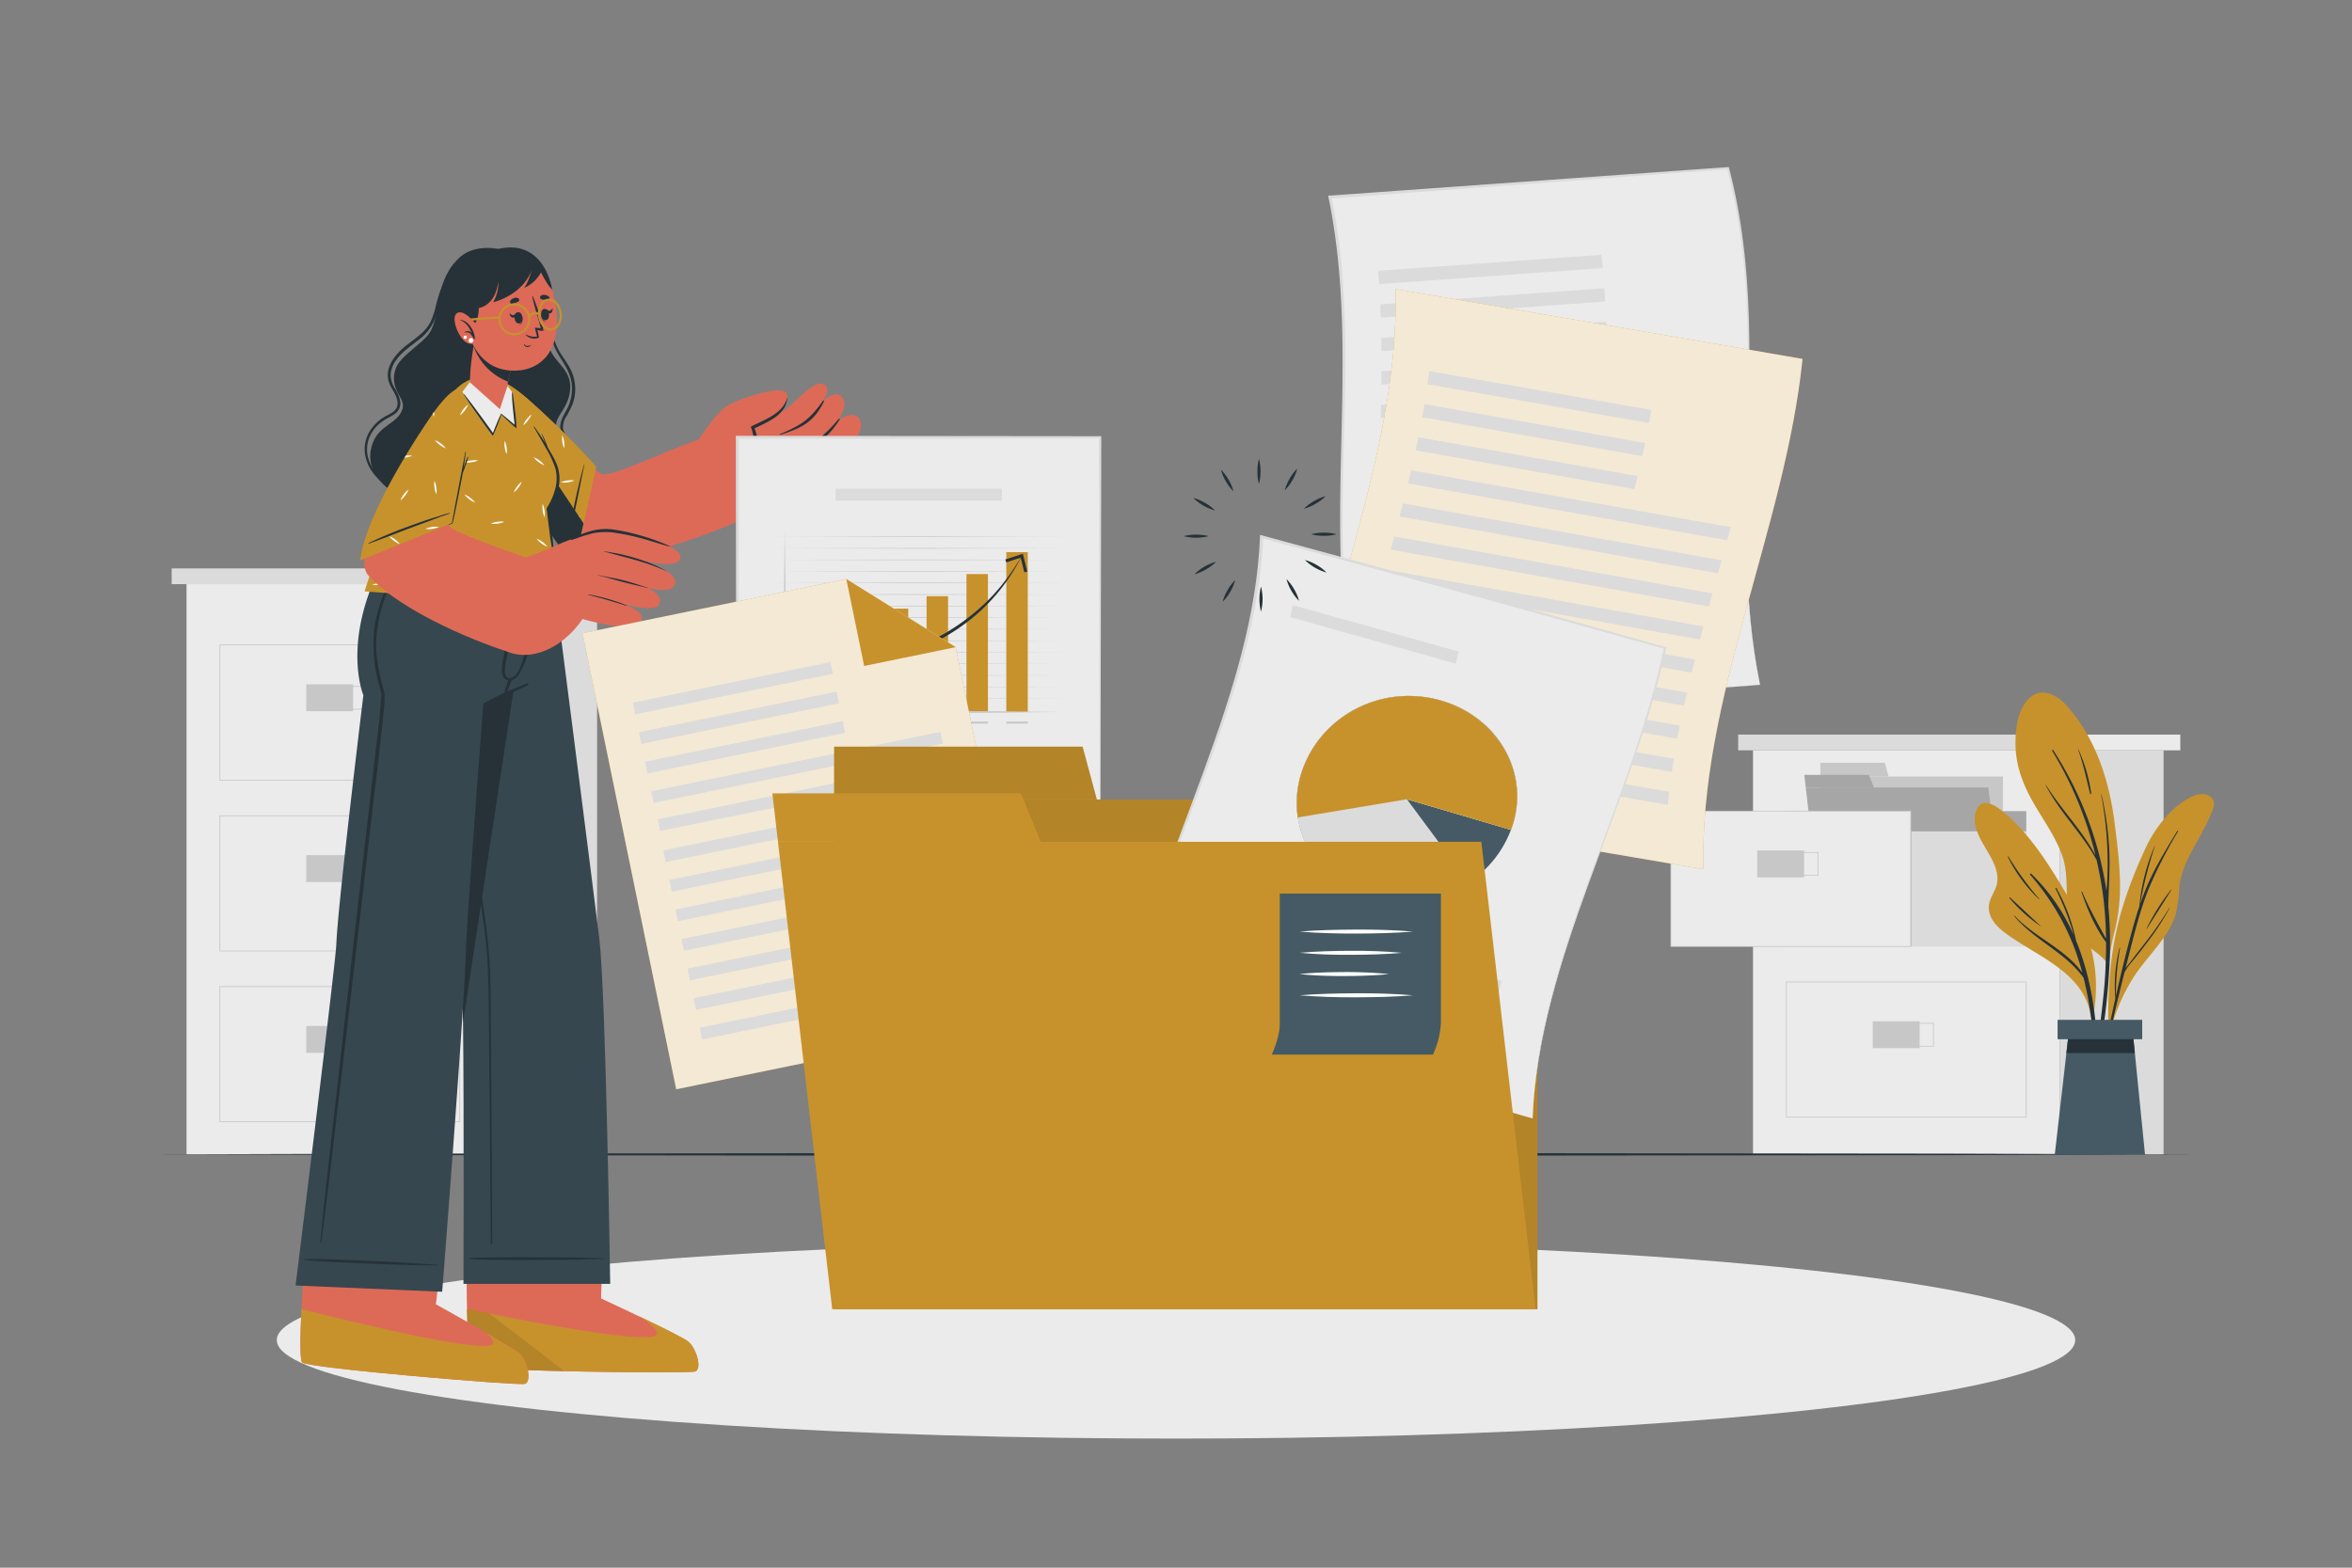 <?xml version="1.0" encoding="UTF-8"?>
<svg xmlns="http://www.w3.org/2000/svg" viewBox="0 0 750 500">
  <rect x="0" y="0" width="750" height="500" fill="#808080" stroke="none"/>
  <g id="freepik--background-complete--inject-602">
    <rect x="59.48" y="186.31" width="97.79" height="181.87" style="fill:#ebebeb"></rect>
    <rect x="54.74" y="181.29" width="107.26" height="5.02" style="fill:#dbdbdb"></rect>
    <rect x="162" y="181.29" width="33.73" height="5.02" style="fill:#ebebeb"></rect>
    <rect x="157.27" y="186.31" width="33.13" height="181.87" style="fill:#dbdbdb"></rect>
    <path d="M146.74,249H70V205.57h76.74Zm-76.49-.25h76.24V205.82H70.25Z" style="fill:#c7c7c7"></path>
    <rect x="97.66" y="218.25" width="14.94" height="8.59" style="fill:#c7c7c7"></rect>
    <path d="M117.14,226.31H102v-7.54h15.18Zm-14.93-.25h14.68v-7H102.21Z" style="fill:#c7c7c7"></path>
    <path d="M146.74,303.43H70V260.05h76.74Zm-76.49-.25h76.24V260.3H70.25Z" style="fill:#c7c7c7"></path>
    <rect x="97.66" y="272.73" width="14.94" height="8.59" style="fill:#c7c7c7"></rect>
    <path d="M117.14,280.8H102v-7.55h15.18Zm-14.93-.25h14.68V273.5H102.21Z" style="fill:#c7c7c7"></path>
    <path d="M146.74,357.91H70V314.53h76.74Zm-76.49-.25h76.24V314.78H70.25Z" style="fill:#c7c7c7"></path>
    <rect x="97.66" y="327.21" width="14.94" height="8.59" style="fill:#c7c7c7"></rect>
    <path d="M117.14,335.28H102v-7.54h15.18ZM102.21,335h14.68v-7H102.21Z" style="fill:#c7c7c7"></path>
    <rect x="559" y="239.31" width="97.79" height="128.87" style="fill:#ebebeb"></rect>
    <rect x="554.26" y="234.29" width="107.26" height="5.02" style="fill:#dbdbdb"></rect>
    <rect x="661.52" y="234.29" width="33.73" height="5.02" style="fill:#ebebeb"></rect>
    <rect x="656.79" y="239.31" width="33.13" height="128.87" style="fill:#dbdbdb"></rect>
    <rect x="569.65" y="258.7" width="76.49" height="43.12" style="fill:#a6a6a6"></rect>
    <rect x="580.46" y="247.66" width="58.23" height="42.21" style="fill:#c7c7c7"></rect>
    <polygon points="601.03 243.28 580.46 243.28 580.46 247.66 602.22 247.66 601.03 243.28" style="fill:#c7c7c7"></polygon>
    <polygon points="638.53 289.86 580.31 289.86 575.82 251.16 634.04 251.16 638.53 289.86" style="fill:#a6a6a6"></polygon>
    <polygon points="595.92 247.15 575.35 247.15 575.82 251.16 597.57 251.16 595.92 247.15" style="fill:#a6a6a6"></polygon>
    <rect x="532.8" y="258.7" width="76.49" height="43.12" style="fill:#ebebeb"></rect>
    <path d="M609.41,302H532.68V258.57h76.73Zm-76.48-.25h76.23V258.82H532.93Z" style="fill:#c7c7c7"></path>
    <rect x="560.34" y="271.25" width="14.94" height="8.59" style="fill:#c7c7c7"></rect>
    <path d="M579.81,279.32H564.63v-7.55h15.18Zm-14.93-.25h14.68V272H564.88Z" style="fill:#c7c7c7"></path>
    <rect x="609.48" y="265.16" width="36.66" height="36.66" style="fill:#dbdbdb"></rect>
    <path d="M646.26,356.43H569.52V313.05h76.74Zm-76.49-.25H646V313.3H569.77Z" style="fill:#c7c7c7"></path>
    <rect x="597.18" y="325.73" width="14.94" height="8.59" style="fill:#c7c7c7"></rect>
    <path d="M616.66,333.8H601.48v-7.55h15.18Zm-14.93-.25h14.68V326.5H601.73Z" style="fill:#c7c7c7"></path>
  </g>
  <g id="freepik--Floor--inject-602">
    <polygon points="49.03 368.18 130.53 367.94 212.02 367.85 375 367.68 537.98 367.85 619.47 367.94 700.97 368.18 619.47 368.43 537.98 368.51 375 368.68 212.02 368.51 130.53 368.42 49.03 368.18" style="fill:#263238"></polygon>
  </g>
  <g id="freepik--Shadow--inject-602">
    <ellipse cx="375" cy="427.41" rx="286.74" ry="31.42" style="fill:#ebebeb"></ellipse>
  </g>
  <g id="freepik--Plant--inject-602">
    <path d="M674.35,296.87a57.33,57.33,0,0,0-1.85,10.46c.1.17.08.82,0,.64,0,.58-.89.47-.89-.09l0-1.1c-2-2.54-5-4.15-7.41-6.35a13.93,13.93,0,0,1-4.06-6.46c-2-6.86-.12-14.13-2.52-21-2.06-5.89-5.76-11-8.89-16.36-3.3-5.65-5.74-11.59-6-18.21-.19-5.06.41-11.82,4.27-15.61,4.09-4,9.16-1,12.3,2.58,9.08,10.42,13.28,23.59,15,37.06.94,7.46,1.91,15,1.69,22.48A60.64,60.64,0,0,1,674.35,296.87Z" style="fill:#C7922C"></path>
    <path d="M672.54,310.06a128.26,128.26,0,0,0-.25-21.11s0-.05,0-.08c.11-5.71.56-11.39.34-17.11a101.4,101.4,0,0,0-2.51-18.35c0-.07-.13,0-.11,0a118.64,118.64,0,0,1,2,17.94q.18,4.85-.07,9.68c-.06,1.05-.16,2.1-.23,3.16h0a113,113,0,0,0-17-44.94c-.12-.19-.45,0-.33.2a117.41,117.41,0,0,1,13.82,33.32c-4.37-8.09-11-14.74-15.86-22.52,0,0-.09,0-.07.05,4.39,8.66,11.66,15.48,16.29,24,.8,3.48,1.46,7,1.95,10.51a117.25,117.25,0,0,1,1.05,14.61c-2.66-5-5.42-9.73-7.6-15,0-.14-.26,0-.21.1,1.85,5.46,4.34,11.35,7.83,16q0,5.19-.29,10.37c-.54,9.22-2.12,18.32-2.85,27.51a.21.21,0,0,0,.42.05A210.56,210.56,0,0,0,672.54,310.06Z" style="fill:#263238"></path>
    <path d="M662.75,239a.06.06,0,0,0-.1,0c1.68,4.65,2.63,9.37,3.85,14.15a.18.18,0,0,0,.35-.06A51.19,51.19,0,0,0,662.75,239Z" style="fill:#263238"></path>
    <path d="M705.51,258.48a70.39,70.39,0,0,1-3.87,8c-3,5.5-6.2,10.55-6.77,17a38.66,38.66,0,0,1-1.22,8.5,25.28,25.28,0,0,1-3.38,6.65c-3.29,4.79-7.4,8.91-10.44,13.88a58.31,58.31,0,0,0-6.94,16.73c-.08.32-.58.23-.51-.09a.14.14,0,0,0,0-.07s0,0,0-.07c-.48-13.75.62-27.6,4.81-40.78a140.68,140.68,0,0,1,6.66-17,40.27,40.27,0,0,1,9-12.93c2.56-2.31,8.11-6.68,11.75-4.36C706.33,255,706.2,256.76,705.51,258.48Z" style="fill:#C7922C"></path>
    <path d="M691.7,289.65a113.66,113.66,0,0,1-8,11.48c-1.34,1.74-2.69,3.46-4,5.2-.63.83-1.34,1.65-1.91,2.53.36-1.45.71-2.9,1.08-4.34,1.78-6.95,3.48-13.95,6.13-20.63a139,139,0,0,1,9.54-18.72c.09-.16-.16-.27-.26-.12-2.9,4.78-5.85,9.55-8.29,14.59a74.29,74.29,0,0,0-3.52,8.65,133.15,133.15,0,0,1,4.68-18.49c0-.05-.06-.09-.08,0A63.18,63.18,0,0,0,682.21,289s0,0,0,0c-.6,1.78-1.15,3.59-1.66,5.4-2.17,7.69-4.07,15.47-5.83,23.27a82.61,82.61,0,0,1,1.33-15.29.09.09,0,0,0-.18,0,48.32,48.32,0,0,0-1.33,16.11q-1,4.45-1.95,8.91c-1.35,6.34-3,12.79-3.8,19.22a.13.13,0,0,0,.25.05c1-3.47,1.51-7.07,2.29-10.58s1.57-7,2.39-10.55q1.78-7.68,3.72-15.32c.85-1.86,2.49-3.52,3.73-5.09s2.7-3.44,4-5.19a77.49,77.49,0,0,0,6.62-10.24C691.86,289.63,691.74,289.57,691.7,289.65Z" style="fill:#263238"></path>
    <path d="M692.28,283.77a71.49,71.49,0,0,0-7.82,12.42c0,.06.06.12.1.06,2.63-4.12,5.22-8.28,7.84-12.41C692.45,283.78,692.33,283.7,692.28,283.77Z" style="fill:#263238"></path>
    <path d="M633.75,271.51c1.79,3.07,3.82,6.76,3,10.44-.48,2.33-2.19,4.23-2.5,6.61-.69,5.25,4.55,8.72,8.34,11.2,9.44,6.2,22.38,11.72,24.1,24.37.07.44.84.33.78-.11a.31.31,0,0,0,0-.08s0,0,0-.07a48.34,48.34,0,0,0-.18-19.32c-1.4-6.52-4.25-12.38-7.61-18.11-5.68-9.69-11.7-19.62-20.29-27-2.38-2.06-7.25-5.75-9.14-1.11S631.57,267.77,633.75,271.51Z" style="fill:#C7922C"></path>
    <path d="M642.4,292.06c6.25,6.78,16.21,10.58,21.59,18.17a75.92,75.92,0,0,0-16.6-31.18c-.2-.23.12-.57.35-.35a61.4,61.4,0,0,1,13.56,19.65,87,87,0,0,0-5.84-14.94.16.16,0,0,1,.28-.16A56.89,56.89,0,0,1,662,300c7.09,17.19,7.75,37.34,6.26,55.46,0,.26-.41.27-.4,0,.4-14.28.17-28.8-3.25-42.74-.07-.29-.15-.58-.22-.87-5.86-8.17-15.77-12-22.14-19.72C642.23,292.1,642.33,292,642.4,292.06Z" style="fill:#263238"></path>
    <path d="M640.94,286.24c3.29,3,6.52,6.1,9.82,9.11a0,0,0,0,1,0,.07,48.1,48.1,0,0,1-10-9C640.64,286.3,640.81,286.12,640.94,286.24Z" style="fill:#263238"></path>
    <path d="M640.42,273.18a103.59,103.59,0,0,0,9.84,13.53.06.06,0,0,1-.09.08,47.57,47.57,0,0,1-9.92-13.5A.1.1,0,0,1,640.42,273.18Z" style="fill:#263238"></path>
    <polygon points="655.22 368.27 684 368.27 680.12 329.55 659.65 329.55 655.22 368.27" style="fill:#455a64"></polygon>
    <polygon points="658.93 335.85 680.75 335.85 680.12 329.55 659.65 329.55 658.93 335.85" style="fill:#263238"></polygon>
    <rect x="656.12" y="325.26" width="26.98" height="6.18" transform="translate(1339.22 656.71) rotate(180)" style="fill:#455a64"></rect>
  </g>
  <g id="freepik--Character--inject-602">
    <path d="M221.65,437.42c-2.33.76-68.71-.1-71.21-1.74-1-.61-1.41-10.29-1.6-22v-.37c-.05-2.41-.08-4.9-.08-7.41,0-.35,0-.7,0-1-.1-16.9.17-34.44.17-34.44l44.4.44L192,405l-.05,1.35-.27,7.06,0,.73s25.26,11.69,27.83,13.78S224,436.68,221.65,437.42Z" style="fill:#dd6a57"></path>
    <path d="M201.7,418.66c-.17-.05-.26-.11-.27-.16Z" style="fill:#C7922C"></path>
    <path d="M221.64,437.42c-2.32.75-68.7-.1-71.21-1.75-.85-.53-1.3-8.24-1.52-18.17,12.16,2.54,59.3,12.07,60.59,8,.51-1.58-3.52-4.32-6.07-5.87,7,3.32,14.68,7.12,16,8.24C222,430,224,436.68,221.64,437.42Z" style="fill:#C7922C"></path>
    <path d="M180,437.32c-14.94-.36-28.41-.92-29.52-1.65-.85-.53-1.3-8.24-1.52-18.17,1.73.35,4.16.86,7.07,1.44Z" style="opacity:0.1"></path>
    <path d="M135.3,179.21s10,112.17,11.59,120.73c.37,1.95.61,12.55.76,26.17.34,29.74.14,83.36.14,83.36h46.79s-1.39-92.91-3.46-110-15.31-120.25-15.31-120.25Z" style="fill:#37474f"></path>
    <path d="M192.46,401.32c-7.3-.15-5.2-.21-12.5-.28-3.57,0-27.06-.24-30.4.31-.07,0-.07.14,0,.15,3.34.55,26.83.35,30.4.31,7.3-.07,5.2-.13,12.5-.28A.11.11,0,0,0,192.46,401.32Z" style="fill:#263238"></path>
    <path d="M156.68,348.2l-.15-20.36c-.05-6.57,0-13.15-.35-19.72-.64-13.29-3.34-26.37-5.25-39.51s-3.52-26.36-5-39.57c-1.63-14.82-3.07-29.67-4.59-44.5,0-.1-.17-.1-.16,0,2.21,26.49,4.67,53,8.33,79.3q1.38,9.82,3,19.61c1.1,6.6,2.18,13.21,2.7,19.89s.6,13.09.66,19.65l.21,20.34c.14,15.07.29,38.26.43,53.32a.23.23,0,0,0,.46,0C156.88,383.2,156.78,361.64,156.68,348.2Z" style="fill:#263238"></path>
    <path d="M125.43,179.21s19.83,112.17,21.46,120.73c.37,1.95.61,12.55.76,26.17v0L170,179.21Z" style="fill:#263238"></path>
    <path d="M167.31,441.38c-2.37.59-68.53-5-70.91-6.79-.91-.67-.67-10.36,0-22,0-.12,0-.25,0-.37.13-2.41.27-4.89.45-7.4,0-.35,0-.69.06-1,1.1-16.86,2.61-34.34,2.61-34.34L143.77,373,140,406.91l-.14,1.35-.77,7L139,416s24.37,13.45,26.78,15.72S169.69,440.81,167.31,441.38Z" style="fill:#dd6a57"></path>
    <path d="M167.31,441.38c-2.38.59-68.52-5-70.91-6.79-.78-.57-.72-7.73-.28-17.08,10.24,2.62,59.62,15,61.14,11,.31-.87-.74-2.15-2.16-3.4,5.12,3,9.73,5.73,10.72,6.65C168.2,434,169.68,440.8,167.31,441.38Z" style="fill:#C7922C"></path>
    <path d="M141,412l-46.75-2s12.76-102.58,13-108.89c.35-9.37,4.84-48.06,8.62-79.38,0,0-7.16-17,6.24-42.58h53.72s-3.6,24.38-9.77,39.84a71.23,71.23,0,0,0-11.94,5.45s-5.35,69.84-5.55,78.55C148.2,320.23,141,412,141,412Z" style="fill:#37474f"></path>
    <path d="M139.77,403.43c-7.28-.46-5.19-.43-12.48-.81-3.57-.19-27-1.38-30.38-1-.07,0-.08.13,0,.14,3.31.7,26.78,1.49,30.35,1.61,7.3.24,5.2.09,12.51.24C139.9,403.65,139.91,403.44,139.77,403.43Z" style="fill:#263238"></path>
    <path d="M125.67,181.46c-2.77,6-5.35,12.31-6.32,18.89a50.7,50.7,0,0,0,2.31,20.92s-.39,5.53-.81,9.06-.83,7.1-1.24,10.65q-1.23,10.76-2.48,21.52-2.46,21.4-4.91,42.83t-4.85,42.84c-1.59,14.24-3.29,28.47-4.7,42.73-.18,1.78-.35,3.55-.52,5.33,0,.17.29.21.31,0,1.9-14.23,3.52-28.49,5.22-42.75s3.33-28.39,5-42.59,3.31-28.54,4.95-42.82c1.62-14.07,3.44-28.14,4.83-42.23a32.34,32.34,0,0,0,.12-4.91s-3-10-2.63-16.48c.37-6.77,2-11.91,4.41-18.14.6-1.56,1.23-3.12,1.83-4.67C126.31,181.37,125.81,181.17,125.67,181.46Z" style="fill:#263238"></path>
    <path d="M168.12,218a88.29,88.29,0,0,0-14,6.51.16.16,0,0,0,.13.29c4.71-2,9.51-4,14.11-6.24A.31.31,0,0,0,168.12,218Z" style="fill:#263238"></path>
    <path d="M161.54,210.17c.46-2.81.84-5.63,1.08-8.46a77.13,77.13,0,0,0-.17-15.86.14.14,0,0,0-.27,0,147.08,147.08,0,0,1-1.28,21.9c-.53,3.49-2.29,8.74,1.36,9.27s6.12-8.24,6.57-10.65a80.11,80.11,0,0,0,.79-20.75c0-.17-.3-.2-.3,0a157,157,0,0,1-.79,15.74c-.22,2.43-2.17,15.84-6.38,14.86-.7-.17-1.06-.86-1.17-1.92a17,17,0,0,1,.56-4.11" style="fill:#263238"></path>
    <path d="M162.27,216.56a22.77,22.77,0,0,0-1,2.78,6.19,6.19,0,0,0-.39,2.28c0,.15.21.17.29.07a8.07,8.07,0,0,0,1-2.23c.32-.86.66-1.71,1-2.58A.47.47,0,0,0,162.27,216.56Z" style="fill:#263238"></path>
    <path d="M147,81.74c-8.7,7.46-6.28,18.34-9.91,24.25-2.23,3.61-9.47,7.42-10.91,11.58-2.36,6.83,3.43,9.29,2.13,13-1.83,5.27-8.88,4.86-10.15,13.47s8.21,17.77,30.69,20.25,34.84-5.75,35.64-13.06-6.67-9.74-7.18-15.19c-.32-3.49,4.29-5.91,4.53-12.33s-6-8.5-6.92-13.95,2-18.69-6-25.45S151.33,78.05,147,81.74Z" style="fill:#263238"></path>
    <path d="M148,81.93a18.58,18.58,0,0,0-5.78,6.67,40.64,40.64,0,0,0-3.21,8.84,24.68,24.68,0,0,1-1.75,5.29,13.21,13.21,0,0,1-3,3.72c-2.43,2.2-5.33,3.87-7.52,6.35s-3.67,5.47-2.85,8.66c.45,1.74,1.6,3.15,2.31,4.77s.94,3.44-.38,4.72c-1.12,1.09-2.75,1.59-4,2.48a14.14,14.14,0,0,0-3.28,3.18,11,11,0,0,0-2.07,8.65c1.33,7,7.89,11,14,13.47l2.54,1c.13.05.24-.14.11-.2-6.08-2.72-13.14-5.91-15.47-12.71a10.24,10.24,0,0,1,1-9,12.94,12.94,0,0,1,3.22-3.38c1.22-.91,2.63-1.46,3.88-2.32a4.13,4.13,0,0,0,1.91-3.69A10.12,10.12,0,0,0,126,124a8.31,8.31,0,0,1-1.43-4.71,9.06,9.06,0,0,1,1.8-4.5c1.89-2.68,4.69-4.43,7.2-6.46a15.27,15.27,0,0,0,5.48-7.57c.46-1.61.75-3.26,1.15-4.88a42.86,42.86,0,0,1,1.35-4.44,21.19,21.19,0,0,1,4.75-7.84,12.45,12.45,0,0,1,1.86-1.52C148.19,82,148.12,81.88,148,81.93Z" style="fill:#263238"></path>
    <path d="M185.52,145.87A8.51,8.51,0,0,0,184,142.6c-.78-1-1.73-1.83-2.6-2.74a6.43,6.43,0,0,1-1.84-3,6.12,6.12,0,0,1,1-4,32.18,32.18,0,0,0,2-3.92,14,14,0,0,0,.85-4.19,14.37,14.37,0,0,0-2.26-8.36c-.77-1.26-1.63-2.45-2.4-3.7a17.83,17.83,0,0,1-2-4.37c-1-3.38-1.23-7-2.06-10.38A52.77,52.77,0,0,0,171,87.65c0-.08-.16,0-.12.07a47,47,0,0,1,3.2,9.21c.71,3,1,6.08,1.52,9.12a22.76,22.76,0,0,0,1.14,4.38,23.52,23.52,0,0,0,2,3.76c1.52,2.48,3.09,4.92,3.51,7.86a13.82,13.82,0,0,1-1.45,8.42c-1.18,2.23-2.84,4.69-1.81,7.31.88,2.22,3,3.55,4.39,5.38a8.91,8.91,0,0,1,1.53,7.11c-1.22,6.29-7.52,9.42-13.43,9.73a.15.15,0,0,0,0,.29c5.13-.06,10.72-2.32,13.13-7.13A10.89,10.89,0,0,0,185.52,145.87Z" style="fill:#263238"></path>
    <path d="M160,135.62c3.2,8.44,18.2,39.22,29.46,41.63,12.59,2.69,37-7,52.7-13.76,5.64-2.44-8.12-21.9-14.32-24.17-3.72-1.37-29.61,12-35.34,12-3.23,0-10.51-11.89-24.91-23.11C159.71,122,155.7,124.27,160,135.62Z" style="fill:#dd6a57"></path>
    <path d="M238.19,164.66c3.37-1,22.39-6.49,26.22-9s14.3-10.75,12.63-13.88-4.92-1-4.92-1S276,136.6,274,133.6s-6.93.52-6.93.52,3.67-4.56,1.5-7.41-6.57,1.52-6.57,1.52,3.55-4,.77-5.61c-3.34-1.91-9.05,6.22-13.49,8.73-1,.57-21.24,10.13-21.24,10.13Z" style="fill:#dd6a57"></path>
    <path d="M262.41,127.86c-4.21,6-7.08,7.85-13.73,10.61-.13.05-.07.26.07.21,6.75-2.1,10.69-3.94,14-10.63C262.87,127.72,262.62,127.58,262.41,127.86Z" style="fill:#263238"></path>
    <path d="M267.43,133.64c-4.92,5.82-8,7.89-14.76,11.28-.1.05,0,.22.07.18,6.9-2.78,10.8-4.71,14.94-11.17C267.87,133.64,267.65,133.37,267.43,133.64Z" style="fill:#263238"></path>
    <path d="M271.77,140.92c-5.17,5.29-8.47,7.7-15.44,10.16a.13.13,0,0,0,.07.26c7.36-1.81,11.5-4.8,15.51-10.25C272.19,140.72,272.09,140.58,271.77,140.92Z" style="fill:#263238"></path>
    <path d="M222.18,141s5.52-8.31,8.73-10.9,18.7-7.82,20-4.54c1.7,4.24-6.64,9-11,10.83,0,0,4,9.8-1.29,14.53S222.18,141,222.18,141Z" style="fill:#dd6a57"></path>
    <path d="M251,126.85c-1.23,5-7.15,7-11.28,9.06a.42.42,0,0,0-.13.68c1.38,4.22,2.11,10.57-.71,14.32a.11.11,0,0,0,.16.14c3.57-3.6,3.36-9.9,1.55-14.43,4.27-2.06,10.12-4.33,10.46-9.76A0,0,0,1,0,251,126.85Z" style="fill:#263238"></path>
    <path d="M183.28,179.56l6.8-30.72a274.39,274.39,0,0,0-21.78-21.57c-11.05-9.55-16.31-8.53-9.69,8.48S175,172.46,183.28,179.56Z" style="fill:#C7922C"></path>
    <path d="M183.28,179.56l6.8-30.72a274.39,274.39,0,0,0-21.78-21.57c-11.05-9.55-16.31-8.53-9.69,8.48S175,172.46,183.28,179.56Z" style="fill:#C7922C"></path>
    <path d="M186.23,148.18c-1.17,4.2-2.18,8.41-3.06,12.68q-.66,3.21-1.23,6.45c-.39,2.19-.63,4.41-1,6.62,0,.1.14.12.16,0,.8-4.3,1.75-8.59,2.63-12.89l2.61-12.84C186.4,148.13,186.26,148.09,186.23,148.18Z" style="fill:#263238"></path>
    <path d="M161,140.58a8.19,8.19,0,0,1,.59,2.12c0,.12,0,.24,0,.37-.22-.56-.45-1.1-.68-1.65A4.89,4.89,0,0,1,161,140.58Zm18.28-1.88a8.61,8.61,0,0,0,.61,4.29,7.64,7.64,0,0,0,0-2.19A7.94,7.94,0,0,0,179.23,138.7Zm-6.18,22a7.57,7.57,0,0,0,0,2.18,7.91,7.91,0,0,0,.59,2.11,7.3,7.3,0,0,0,0-2.19A7.56,7.56,0,0,0,173.05,160.7Zm5.78-6.84a8.32,8.32,0,0,0,4.29-.61,7.64,7.64,0,0,0-2.19,0A7.56,7.56,0,0,0,178.83,153.86Zm-22.47-28.75a8,8,0,0,0,2.19,0,7.72,7.72,0,0,0,2.11-.58,7.64,7.64,0,0,0-2.19,0A8.12,8.12,0,0,0,156.36,125.11Zm10,28.52a.09.09,0,0,0,0,.06.84.84,0,0,0,.06-.14A.36.36,0,0,0,166.37,153.63ZM185,164.53a7.83,7.83,0,0,0-1.53,1.57,7.52,7.52,0,0,0-1.07,1.9,7.48,7.48,0,0,0,1.52-1.56A7.79,7.79,0,0,0,185,164.53Zm-11.36-16.15a8.06,8.06,0,0,0-1.56-1.53,7.76,7.76,0,0,0-1.91-1.07,8.68,8.68,0,0,0,3.47,2.6Zm-4.15-16.22a7.84,7.84,0,0,0-1.54,1.56,7.73,7.73,0,0,0-1.08,1.9,8.61,8.61,0,0,0,2.62-3.46Z" style="fill:#fff"></path>
    <path d="M158.61,135.75c6.62,17,16.35,36.71,24.67,43.81l2.8-12.65-29.85-44.73C155.1,124,155.72,128.34,158.61,135.75Z" style="fill:#263238"></path>
    <path d="M177.72,187.05s-21.24,5-61.47,1.55c0,0,15.73-50.21,28.4-63.75,5.77-6.16,11.4-5.22,16.18-1.25,1.19,1,16,19.73,17.21,26.27,1.11,5.77-3.58,12.18-3.58,12.18Z" style="fill:#C7922C"></path>
    <path d="M161.54,142.7a7.57,7.57,0,0,1,0,2.18,7.56,7.56,0,0,1-.58-2.1,7.3,7.3,0,0,1,0-2.19A7.91,7.91,0,0,1,161.54,142.7Zm.37,33.91a8,8,0,0,0,0,2.19,7.32,7.32,0,0,0,.59,2.11,8,8,0,0,0,0-2.19A7.74,7.74,0,0,0,161.91,176.61Zm10.43,6.51a8.32,8.32,0,0,0,.61,4.29,8,8,0,0,0,0-2.19A7.56,7.56,0,0,0,172.34,183.12Zm-33.78-29.75a7.3,7.3,0,0,0,0,2.19,7.56,7.56,0,0,0,.58,2.1,7.57,7.57,0,0,0,0-2.18A8,8,0,0,0,138.56,153.37Zm34.49,7.33a7.57,7.57,0,0,0,0,2.18,7.91,7.91,0,0,0,.59,2.11,7.3,7.3,0,0,0,0-2.19A7.56,7.56,0,0,0,173.05,160.7Zm-24.88-13.26a7.64,7.64,0,0,0,2.19,0,7.72,7.72,0,0,0,2.11-.58,7.64,7.64,0,0,0-2.19,0A8,8,0,0,0,148.17,147.44Zm-12.52,21.25a8.34,8.34,0,0,0,4.3-.61,7.64,7.64,0,0,0-2.19,0A7.72,7.72,0,0,0,135.65,168.69ZM156.5,167a8,8,0,0,0,2.19,0,7.72,7.72,0,0,0,2.11-.58,7.64,7.64,0,0,0-2.19,0A7.74,7.74,0,0,0,156.5,167Zm-37.82,19.53a7.94,7.94,0,0,0,2.18,0,7.53,7.53,0,0,0,2.11-.58,8.32,8.32,0,0,0-4.29.61Zm37.68-61.37a8,8,0,0,0,2.19,0,7.72,7.72,0,0,0,2.11-.58,7.64,7.64,0,0,0-2.19,0A8.12,8.12,0,0,0,156.36,125.11ZM149.28,129a7.79,7.79,0,0,0-1.53,1.56,7.58,7.58,0,0,0-1.07,1.91,7.78,7.78,0,0,0,1.52-1.57A7.55,7.55,0,0,0,149.28,129Zm-19,27.13a7.53,7.53,0,0,0-1.53,1.56,7.61,7.61,0,0,0-1.08,1.91,8.59,8.59,0,0,0,2.61-3.47Zm36.14-2.53a7.53,7.53,0,0,0-1.53,1.56,7.61,7.61,0,0,0-1.08,1.91,8.59,8.59,0,0,0,2.61-3.47Zm-18.07,20.22a8.06,8.06,0,0,0-1.53,1.56,7.76,7.76,0,0,0-1.07,1.91,7.84,7.84,0,0,0,1.53-1.57A7.52,7.52,0,0,0,148.39,173.78Zm20-40.6-.44.54a7.55,7.55,0,0,0-1.08,1.9,7.34,7.34,0,0,0,1.53-1.57c.1-.14.19-.28.3-.42Zm5.25,15.2a8.06,8.06,0,0,0-1.56-1.53,7.76,7.76,0,0,0-1.91-1.07,8.68,8.68,0,0,0,3.47,2.6Zm-46,25.21a7.83,7.83,0,0,0-1.57-1.53,7.55,7.55,0,0,0-1.9-1.08,7.53,7.53,0,0,0,1.56,1.53A8.13,8.13,0,0,0,127.65,173.59Zm47,.79a8.41,8.41,0,0,0-3.47-2.61,7.33,7.33,0,0,0,1.57,1.53A7.55,7.55,0,0,0,174.62,174.38ZM142.18,143a8.11,8.11,0,0,0-1.57-1.53,7.52,7.52,0,0,0-1.9-1.07,7.48,7.48,0,0,0,1.56,1.52A7.79,7.79,0,0,0,142.18,143Zm13.34,45a8.68,8.68,0,0,0-3.47-2.6,7.53,7.53,0,0,0,1.56,1.53A7.76,7.76,0,0,0,155.52,188Zm-4-27.66A7.29,7.29,0,0,0,150,158.8a7.61,7.61,0,0,0-1.91-1.08,8.59,8.59,0,0,0,3.47,2.61Zm-15.09,22.22a8.47,8.47,0,0,0-3.46-2.61,7.53,7.53,0,0,0,1.56,1.53A7.73,7.73,0,0,0,136.46,182.55Z" style="fill:#fff"></path>
    <path d="M170.34,136.05a60.35,60.35,0,0,1,3.59,5.41c-.45-1.05-.88-2.11-1.25-3.2a0,0,0,1,1,.07,0c.39.77.79,1.53,1.11,2.33s.57,1.44.84,2.16l0,0c1.25,2.2,2.71,4.42,3.34,6.89a13.47,13.47,0,0,1-.14,6.76,16.92,16.92,0,0,1-1.32,3.28,10,10,0,0,1-1.73,2.59c.41,2.31.68,4.66,1,7a56.56,56.56,0,0,1,.71,6.86.12.12,0,0,1-.24,0l-.15-.48a.07.07,0,0,1,0-.08,63.62,63.62,0,0,1-1-6.43c-.3-2.22-.86-6.84-.87-6.86s1.06-1.94,1.47-2.82a19.09,19.09,0,0,0,1.22-3.34,12.58,12.58,0,0,0,.14-6.64,32.14,32.14,0,0,0-3.12-6.67c-1.25-2.24-2.54-4.46-3.83-6.68C170.14,136.07,170.28,136,170.34,136.05Z" style="fill:#263238"></path>
    <path d="M141.3,128.28c-10.5,14.22-30.56,47.86-23.83,55.27,11.07,12.18,37.69,22.48,46,24.74,3.58,1,15.56-25.2,12.16-27.23-4.08-2.45-32.59-11.17-32.51-13.59,0-1.38,3-12.92,5.45-27.72C151.38,122.58,146.31,121.51,141.3,128.28Z" style="fill:#dd6a57"></path>
    <path d="M164.94,178.76s6.42-2.08,13.15-5.13c3.75-1.7,10.44-4,13.77-4,5,0,25.78,3.28,25.1,8.34-.62,4.58-18.13-.49-18.13-.49S217,181,215.2,186.38s-20.79-3-20.79-3,18.55,4.06,15.86,9.32c-2,4-19.7-2.62-19.7-2.62s15.92,3.61,14,7.78c-2.11,4.62-18.8-.44-18.8-.44-6.65,9.8-16.94,13.62-24.2,10.29C160.4,207.2,164.94,178.76,164.94,178.76Z" style="fill:#dd6a57"></path>
    <path d="M192.63,175.82c2.15.34,4.32.67,6.43,1.2s4.2,1.13,6.25,1.86a37.15,37.15,0,0,1,7.7,3.57c-4.49-2.31-12-4.33-14.12-4.86s-4.18-1.16-6.28-1.69C192.56,175.89,192.58,175.82,192.63,175.82Z" style="fill:#263238"></path>
    <path d="M190.58,183.4c2.72.55,5.44,1,8.14,1.67s5.17,1.54,7.8,2.39c.2.07.1.16-.1.1-2.67-.75-5.19-1.23-7.86-1.95s-5.31-1.53-8-2.15A0,0,0,1,1,190.58,183.4Z" style="fill:#263238"></path>
    <path d="M187.66,189.58a62.22,62.22,0,0,1,12.24,3.51c.2.08.06.17-.15.11-4.05-1.24-7.22-2.25-12.12-3.47C187.56,189.71,187.57,189.57,187.66,189.58Z" style="fill:#263238"></path>
    <path d="M182.07,172a20.74,20.74,0,0,1,3.36-1.61,23.82,23.82,0,0,1,3.31-1.11,18,18,0,0,1,7.48-.3,70.19,70.19,0,0,1,17.29,5.17c.09,0,.06.22,0,.19-4.68-1.26-9.79-3.26-16.94-4.34a20.39,20.39,0,0,0-7.39.07,37.09,37.09,0,0,0-3.7,1.06c-1.09.35-2.16.83-3.27,1.08A.12.12,0,0,1,182.07,172Z" style="fill:#263238"></path>
    <path d="M114.87,178.72,144,166.87a274,274,0,0,0,5.39-30.17c1.59-14.52-2.24-18.27-12.48-3.17S116,167.84,114.87,178.72Z" style="fill:#C7922C"></path>
    <path d="M138.38,132.91a5.34,5.34,0,0,1-.34-1q.19-.28.39-.54A5.91,5.91,0,0,1,138.38,132.91Zm.18,20.46a7.3,7.3,0,0,0,0,2.19,7.56,7.56,0,0,0,.58,2.1,7.57,7.57,0,0,0,0-2.18A8,8,0,0,0,138.56,153.37Zm-2.91,15.32a8.34,8.34,0,0,0,4.3-.61,7.64,7.64,0,0,0-2.19,0A7.72,7.72,0,0,0,135.65,168.69Zm-6.27-23.34-.36.59.32,0a7.62,7.62,0,0,0,2.11-.58A6.83,6.83,0,0,0,129.38,145.35ZM149.28,129a7.79,7.79,0,0,0-1.53,1.56,7.58,7.58,0,0,0-1.07,1.91,7.78,7.78,0,0,0,1.52-1.57A7.55,7.55,0,0,0,149.28,129Zm-19,27.13a7.53,7.53,0,0,0-1.53,1.56,7.61,7.61,0,0,0-1.08,1.91,8.59,8.59,0,0,0,2.61-3.47Zm-2.67,17.5a7.83,7.83,0,0,0-1.57-1.53,7.55,7.55,0,0,0-1.9-1.08,7.53,7.53,0,0,0,1.56,1.53A8.13,8.13,0,0,0,127.65,173.59ZM142.18,143a8.11,8.11,0,0,0-1.57-1.53,7.52,7.52,0,0,0-1.9-1.07,7.48,7.48,0,0,0,1.56,1.52A7.79,7.79,0,0,0,142.18,143Z" style="fill:#fff"></path>
    <path d="M149.13,145.7a16.1,16.1,0,0,0-1,2.62c-.11.3-.2.61-.3.91.25-1.68.49-3.37.72-5.06,0-.11-.15-.16-.17,0-.74,3.81-4.13,21.69-4.28,22.61-.09,0-1,.53-1.05.52s0,.19.07.15,1.17-.53,1.17-.54c.37-.81,3-14.45,3.3-16.11a2.26,2.26,0,0,0,.11-.22c.09-.24.17-.48.26-.71.17-.44.31-.88.47-1.32a20.6,20.6,0,0,0,.85-2.77A.05.05,0,0,0,149.13,145.7Z" style="fill:#263238"></path>
    <path d="M143.48,163.59a31.68,31.68,0,0,0-3.41,1c-1.13.36-2.27.69-3.4,1.06-2.17.71-4.32,1.48-6.47,2.28a135.51,135.51,0,0,0-12.7,5.3c-.09,0,0,.19.07.16,4.39-1.54,8.71-3.28,13.07-4.91l6.44-2.39,3.21-1.22c1.07-.39,2.22-.7,3.24-1.19C143.59,163.66,143.54,163.58,143.48,163.59Z" style="fill:#263238"></path>
    <path d="M149.87,123.24c.24,1.09,5.33,8.17,10.28,8,1.61-.06,1.68-8.88,1.68-8.88l.15-.65,2.14-9.1-10.64-7-1.53-.92s-.43,2.53-.92,5.68c0,.14-.05.29-.07.45s-.07.34-.09.51c-.08.47-.16,1-.23,1.43s-.11.72-.15,1.11-.09.76-.15,1.14A59.07,59.07,0,0,0,149.87,123.24Z" style="fill:#dd6a57"></path>
    <path d="M151,110.37A18.76,18.76,0,0,0,162,121.71l2.14-9.1-10.64-7-1.53-.92S151.52,107.22,151,110.37Z" style="fill:#263238"></path>
    <path d="M177.27,98.22c2.1,16.27-7.4,19.37-10.91,19.82-3.19.41-14.08,1.4-17.86-14.57s3.12-22.08,10.35-23.41S175.16,82,177.27,98.22Z" style="fill:#dd6a57"></path>
    <path d="M174.61,95.71a10.55,10.55,0,0,1-1.13-.12,1.81,1.81,0,0,1-1.13-.33.59.59,0,0,1-.07-.71,1.44,1.44,0,0,1,1.38-.49,2.14,2.14,0,0,1,1.41.61A.62.62,0,0,1,174.61,95.71Z" style="fill:#263238"></path>
    <path d="M163.42,96.87a10.28,10.28,0,0,0,1.07-.35,1.79,1.79,0,0,0,1-.57.57.57,0,0,0-.07-.7,1.44,1.44,0,0,0-1.46-.19,2.11,2.11,0,0,0-1.24.89A.62.62,0,0,0,163.42,96.87Z" style="fill:#263238"></path>
    <path d="M166.43,100.6s-.08.06-.07.11c.18,1.1.2,2.39-.75,2.89,0,0,0,.07,0,.06C166.82,103.33,166.78,101.61,166.43,100.6Z" style="fill:#263238"></path>
    <path d="M165.29,99.57c-1.8.1-1.47,3.69.2,3.6S166.8,99.49,165.29,99.57Z" style="fill:#263238"></path>
    <path d="M164.6,99.83c-.29.23-.57.61-.94.69s-.8-.27-1.12-.6c0,0-.06,0-.06,0,.06.68.39,1.37,1.13,1.4s1.11-.62,1.22-1.33C164.85,99.91,164.72,99.73,164.6,99.83Z" style="fill:#263238"></path>
    <path d="M172.59,99.8s.09,0,.1.09c.05,1.12.31,2.38,1.35,2.67a0,0,0,0,1,0,.06C172.79,102.55,172.47,100.87,172.59,99.8Z" style="fill:#263238"></path>
    <path d="M173.49,98.55c1.78-.28,2.22,3.3.57,3.56S172,98.79,173.49,98.55Z" style="fill:#263238"></path>
    <path d="M174.27,98.7c.3.15.62.46,1,.44s.64-.44.85-.84c0,0,0,0,.06,0,.1.68,0,1.42-.68,1.63s-1.1-.34-1.35-1C174.07,98.84,174.14,98.63,174.27,98.7Z" style="fill:#263238"></path>
    <path d="M167.14,109.74c.28.25.56.6,1,.61a2.9,2.9,0,0,0,1.18-.33s.08,0,.06,0a1.51,1.51,0,0,1-1.39.67,1.2,1.2,0,0,1-.93-.94C167,109.73,167.1,109.71,167.14,109.74Z" style="fill:#263238"></path>
    <path d="M171.37,105.25s.4,1.63.48,2.41c0,.08-.18.13-.44.17,0,0,0,0,0,0a3.75,3.75,0,0,1-3.76-1c-.06-.07,0-.16.11-.12a5.6,5.6,0,0,0,3.49.62c0-.22-.78-2.77-.65-2.8a7.21,7.21,0,0,1,1.82.22c-.74-3.43-2-6.72-2.7-10.14a.11.11,0,0,1,.2-.07,56.77,56.77,0,0,1,3.37,10.8C173.37,105.77,171.7,105.35,171.37,105.25Z" style="fill:#263238"></path>
    <path d="M150.05,103.89c2.64-.09,2.62-5.65,2.62-5.65s5.32-.58,6.21-8.43a11.82,11.82,0,0,1-1.64,6.59s9.27-2.05,12.34-10.34c0,0-1.13,4.17-2.45,5.76a11.06,11.06,0,0,0,5.37-4.95s2.16,4.34,3.56,5.45c0,0-2.24-16.37-17.25-12.91,0,0-9.45,1.71-12,9.63S150.05,103.89,150.05,103.89Z" style="fill:#263238"></path>
    <path d="M164.06,106.93a5.09,5.09,0,1,1,4.88-6.4h0a5.1,5.1,0,0,1-3.63,6.23A5.37,5.37,0,0,1,164.06,106.93ZM164,97.42a4.59,4.59,0,0,0-1.09.14,4.43,4.43,0,1,0,1.09-.14Z" style="fill:#C7922C"></path>
    <path d="M175.65,105.41c-2,0-3.73-2-4.07-4.61a6.11,6.11,0,0,1,.63-3.66,3.17,3.17,0,0,1,5.39-.68,6.09,6.09,0,0,1,1.51,3.4c.35,2.78-1.05,5.26-3.13,5.52A1.84,1.84,0,0,1,175.65,105.41Zm-.6-9.48-.25,0a2.74,2.74,0,0,0-2,1.51,5.42,5.42,0,0,0-.54,3.26c.3,2.41,1.93,4.2,3.64,4s2.84-2.35,2.53-4.77a5.41,5.41,0,0,0-1.33-3A2.84,2.84,0,0,0,175.05,95.93Z" style="fill:#C7922C"></path>
    <path d="M168.85,101.14l-.5-.46c.68-.74,2.35-1.83,3.75-.67l-.44.53C170.41,99.49,168.91,101.07,168.85,101.14Z" style="fill:#C7922C"></path>
    <path d="M147.51,105.33l-.64-.23c.11-.3,1.12-2.93,2.59-3.36s9.53-.75,9.92-.77l0,.69a90.49,90.49,0,0,0-9.74.73C148.68,102.68,147.78,104.61,147.51,105.33Z" style="fill:#C7922C"></path>
    <path d="M149.25,109.48a3.23,3.23,0,0,0,.76.16,2.53,2.53,0,0,0,.78,0,2.26,2.26,0,0,0,.93-.35,2.7,2.7,0,0,0,.6-.5,3.29,3.29,0,0,0,.58-1l-1.09-4.34s-3.8-5-6.06-3.59S146.48,108.58,149.25,109.48Z" style="fill:#dd6a57"></path>
    <path d="M146.65,102a0,0,0,0,0,0,.07c2,.7,3,2.43,3.81,4.23a1.54,1.54,0,0,0-2.31-.32s0,.12.06.1a1.69,1.69,0,0,1,1.9.52,8.53,8.53,0,0,1,1,1.48c.1.17.41.06.33-.13,0,0,0,0,0,0C151.32,105.43,149.28,102.11,146.65,102Z" style="fill:#263238"></path>
    <path d="M149.44,108.78a.76.76,0,1,0,.56-.92A.77.77,0,0,0,149.44,108.78Z" style="fill:#fff"></path>
    <path d="M147.83,107.7a.55.55,0,0,0,.65.39.54.54,0,0,0,.4-.65.53.53,0,0,0-.65-.39A.54.54,0,0,0,147.83,107.7Z" style="fill:#fff"></path>
    <path d="M161.85,123.06l-2.45,7.44-9.6-8.6L147.43,125s9.76,14,9.77,13.36l2.59-6.45,4.6,4.08-1.06-10.9Z" style="fill:#ebebeb"></path>
    <path d="M164.17,130.58c-.23-1.8-.42-3.61-.74-5.39,0-.06-.11-.09-.12,0-.25,1.76.68,8.62.78,10.27l0,0c-.19-.17-4.25-3.57-4.28-3.51-.59,1-2.49,5.73-2.61,6.16-1.54-2.23-7.43-10.31-9.22-12.39-.06-.06-.15,0-.11.07,1.39,2.36,9.2,13.25,9.3,13.21a67.39,67.39,0,0,0,2.7-6.81c.7.75,4.82,4.61,4.82,4.34A56,56,0,0,0,164.17,130.58Z" style="fill:#263238"></path>
  </g>
  <g id="freepik--Documents--inject-602">
    <rect x="235.13" y="139.45" width="115.66" height="148.48" style="fill:#ebebeb"></rect>
    <path d="M350.79,287.93l-57.74.2-57.92.11h-.32v-.32l-.17-148.48V139h.49l115.66.12h.38v.37L351,213.79Zm0,0-.25-74.34-.12-74.14.37.38-115.66.11.49-.49-.18,148.48-.31-.32,57.75.12Z" style="fill:#dbdbdb"></path>
    <polygon points="247.78 171.19 292.96 171.07 338.14 171.19 292.96 171.3 247.78 171.19" style="fill:#c7c7c7"></polygon>
    <polygon points="247.78 174.87 292.96 174.76 338.14 174.87 292.96 174.99 247.78 174.87" style="fill:#c7c7c7"></polygon>
    <polygon points="247.78 178.56 292.96 178.44 338.14 178.56 292.96 178.67 247.78 178.56" style="fill:#c7c7c7"></polygon>
    <polygon points="247.78 182.24 292.96 182.13 338.14 182.24 292.96 182.35 247.78 182.24" style="fill:#c7c7c7"></polygon>
    <polygon points="247.78 185.93 292.96 185.81 338.14 185.93 292.96 186.04 247.78 185.93" style="fill:#c7c7c7"></polygon>
    <polygon points="247.78 189.61 292.96 189.5 338.14 189.61 292.96 189.72 247.78 189.61" style="fill:#c7c7c7"></polygon>
    <polygon points="247.78 193.29 292.96 193.18 338.14 193.29 292.96 193.41 247.78 193.29" style="fill:#c7c7c7"></polygon>
    <polygon points="247.78 196.98 292.96 196.87 338.14 196.98 292.96 197.09 247.78 196.98" style="fill:#c7c7c7"></polygon>
    <polygon points="247.78 200.66 292.96 200.55 338.14 200.66 292.96 200.78 247.78 200.66" style="fill:#c7c7c7"></polygon>
    <polygon points="247.78 204.35 292.96 204.23 338.14 204.35 292.96 204.46 247.78 204.35" style="fill:#c7c7c7"></polygon>
    <polygon points="247.78 208.03 292.96 207.92 338.14 208.03 292.96 208.15 247.78 208.03" style="fill:#c7c7c7"></polygon>
    <polygon points="247.78 211.72 292.96 211.6 338.14 211.72 292.96 211.83 247.78 211.72" style="fill:#c7c7c7"></polygon>
    <polygon points="247.78 215.4 292.96 215.29 338.14 215.4 292.96 215.52 247.78 215.4" style="fill:#c7c7c7"></polygon>
    <polygon points="247.78 219.09 292.96 218.97 338.14 219.09 292.96 219.2 247.78 219.09" style="fill:#c7c7c7"></polygon>
    <polygon points="247.78 222.77 292.96 222.66 338.14 222.77 292.96 222.89 247.78 222.77" style="fill:#c7c7c7"></polygon>
    <rect x="257.34" y="211.6" width="6.85" height="15.46" style="fill:#C7922C"></rect>
    <rect x="270.05" y="203.35" width="6.85" height="23.71" style="fill:#C7922C"></rect>
    <rect x="282.76" y="194.12" width="6.85" height="32.95" style="fill:#C7922C"></rect>
    <rect x="295.47" y="190.16" width="6.85" height="36.91" style="fill:#C7922C"></rect>
    <rect x="308.18" y="183.09" width="6.85" height="43.98" style="fill:#C7922C"></rect>
    <rect x="320.89" y="176.1" width="6.85" height="50.96" style="fill:#C7922C"></rect>
    <path d="M250.23,168.6l.18,14.62.12,14.61c.09,9.75.11,19.49.13,29.24l-.43-.43h22l22,.05,22,.14,22,.25-22,.25-22,.14-22,0-22,0h-.42v-.42q0-14.62.12-29.24l.13-14.61Z" style="fill:#c7c7c7"></path>
    <rect x="257.34" y="230.16" width="6.85" height="0.62" style="fill:#c7c7c7"></rect>
    <rect x="270.05" y="230.16" width="6.85" height="0.62" style="fill:#c7c7c7"></rect>
    <rect x="282.76" y="230.16" width="6.85" height="0.62" style="fill:#c7c7c7"></rect>
    <rect x="295.47" y="230.16" width="6.85" height="0.62" style="fill:#c7c7c7"></rect>
    <rect x="308.18" y="230.16" width="6.85" height="0.62" style="fill:#c7c7c7"></rect>
    <rect x="320.89" y="230.16" width="6.85" height="0.62" style="fill:#c7c7c7"></rect>
    <path d="M258.11,213.55a83.81,83.81,0,0,0,10-.75A99.83,99.83,0,0,0,278,211a85.56,85.56,0,0,0,18.82-6.63,67.12,67.12,0,0,0,16.45-11.2l.93-.84.88-.89,1.74-1.79c1.08-1.27,2.24-2.48,3.22-3.83a68,68,0,0,0,5.62-8.31l.05,0A60.13,60.13,0,0,1,306,200.14a66.79,66.79,0,0,1-8.72,5.12,85.12,85.12,0,0,1-39.12,8.29Z" style="fill:#263238"></path>
    <polygon points="327.58 182.3 326.63 182.54 325.46 177.86 320.88 179.37 320.58 178.44 326.16 176.61 327.58 182.3" style="fill:#263238"></polygon>
    <rect x="245.85" y="250.06" width="94.22" height="3.81" transform="translate(585.92 503.92) rotate(180)" style="fill:#dbdbdb"></rect>
    <rect x="245.85" y="259.68" width="53.05" height="3.81" transform="translate(544.75 523.17) rotate(180)" style="fill:#dbdbdb"></rect>
    <rect x="266.44" y="155.86" width="53.05" height="3.81" transform="translate(585.92 315.53) rotate(180)" style="fill:#dbdbdb"></rect>
    <polygon points="328.93 324.13 215.63 347.41 185.75 201.97 269.87 184.69 304.74 206.41 328.93 324.13" style="fill:#C7922C"></polygon>
    <polygon points="328.93 324.13 215.63 347.41 185.75 201.97 269.87 184.69 304.74 206.41 328.93 324.13" style="fill:#fff;opacity:0.8"></polygon>
    <polygon points="269.87 184.69 304.74 206.41 275.56 212.4 269.87 184.69" style="fill:#C7922C"></polygon>
    <rect x="201.54" y="217.59" width="64.31" height="3.81" transform="translate(506.78 387.47) rotate(168.39)" style="fill:#dbdbdb"></rect>
    <rect x="203.48" y="227.02" width="64.31" height="3.81" transform="translate(512.51 405.74) rotate(168.39)" style="fill:#dbdbdb"></rect>
    <rect x="205.41" y="236.45" width="64.31" height="3.81" transform="translate(518.25 424.01) rotate(168.39)" style="fill:#dbdbdb"></rect>
    <rect x="207.04" y="242.86" width="94.22" height="3.81" transform="translate(552.37 433.37) rotate(168.39)" style="fill:#dbdbdb"></rect>
    <rect x="208.98" y="252.29" width="94.22" height="3.81" transform="matrix(-0.98, 0.2, -0.2, -0.98, 558.11, 451.64)" style="fill:#dbdbdb"></rect>
    <rect x="210.92" y="261.72" width="94.22" height="3.81" transform="translate(563.84 469.91) rotate(168.39)" style="fill:#dbdbdb"></rect>
    <rect x="212.85" y="271.14" width="94.22" height="3.81" transform="translate(569.57 488.18) rotate(168.39)" style="fill:#dbdbdb"></rect>
    <rect x="214.79" y="280.57" width="94.22" height="3.81" transform="translate(575.3 506.45) rotate(168.39)" style="fill:#dbdbdb"></rect>
    <rect x="216.73" y="289.99" width="94.22" height="3.81" transform="translate(581.03 524.72) rotate(168.39)" style="fill:#dbdbdb"></rect>
    <rect x="218.67" y="299.42" width="94.22" height="3.81" transform="translate(586.76 542.99) rotate(168.39)" style="fill:#dbdbdb"></rect>
    <rect x="220.6" y="308.85" width="94.22" height="3.81" transform="translate(592.5 561.26) rotate(168.39)" style="fill:#dbdbdb"></rect>
    <rect x="222.54" y="318.27" width="94.22" height="3.81" transform="translate(598.23 579.53) rotate(168.39)" style="fill:#dbdbdb"></rect>
    <path d="M561.25,218.42l-126.91,9.24c-14.45-54.94,1-109.88-10.23-164.82L551,53.6C565.46,108.54,550,163.48,561.25,218.42Z" style="fill:#ebebeb"></path>
    <path d="M561.25,218.42,434.42,228l-.3,0a2.81,2.81,0,0,1-.08-.31c-14.53-54.93.89-109.87-10.42-164.81,0-.16-.07-.33-.11-.49l.5,0,126.91-9.09.35,0a3.57,3.57,0,0,0,.1.35C565.7,108.52,550.09,163.47,561.25,218.42Zm0,0c-11.4-54.93,4-109.86-10.58-164.79l.44.32-126.9,9.39.39-.54c11.21,55-4.34,109.89,10,164.84l-.39-.29Z" style="fill:#dbdbdb"></path>
    <path d="M439.43,86.38l71.25-5.13q.24,2.11.42,4.23l-71.34,5.14C439.66,89.2,439.55,87.79,439.43,86.38Z" style="fill:#dbdbdb"></path>
    <path d="M440.14,97.07l71.47-5.14q.13,2.11.24,4.23l-71.54,5.14C440.26,99.89,440.2,98.48,440.14,97.07Z" style="fill:#dbdbdb"></path>
    <path d="M440.47,107.75l71.64-5.14c0,1.41.07,2.82.1,4.23L440.51,112C440.51,110.57,440.49,109.16,440.47,107.75Z" style="fill:#dbdbdb"></path>
    <path d="M440.51,118.43l105.13-7.52c0,1.41,0,2.82,0,4.23l-105.19,7.52C440.49,121.25,440.51,119.84,440.51,118.43Z" style="fill:#dbdbdb"></path>
    <path d="M440.37,129.11l105.26-7.52-.06,4.23-105.29,7.53Z" style="fill:#dbdbdb"></path>
    <path d="M440.12,139.8l105.32-7.53c0,1.41-.06,2.82-.1,4.23L440,144C440.05,142.62,440.09,141.21,440.12,139.8Z" style="fill:#dbdbdb"></path>
    <path d="M439.87,150.48,545.18,143c0,1.41-.06,2.83-.1,4.24l-105.29,7.52C439.82,153.3,439.84,151.89,439.87,150.48Z" style="fill:#dbdbdb"></path>
    <path d="M439.71,161.16,545,153.64c0,1.41-.05,2.82-.07,4.23l-105.2,7.52C439.69,164,439.69,162.57,439.71,161.16Z" style="fill:#dbdbdb"></path>
    <path d="M439.72,171.84l105.1-7.52c0,1.41,0,2.82,0,4.23l-105,7.53C439.76,174.67,439.74,173.26,439.72,171.84Z" style="fill:#dbdbdb"></path>
    <path d="M440,182.53,544.91,175c0,1.41.06,2.82.11,4.24l-104.81,7.52Q440.09,184.65,440,182.53Z" style="fill:#dbdbdb"></path>
    <path d="M440.65,193.21l104.64-7.53c.07,1.42.16,2.83.25,4.24L441,197.44C440.88,196,440.76,194.62,440.65,193.21Z" style="fill:#dbdbdb"></path>
    <path d="M441.75,203.89l104.31-7.52c.13,1.41.27,2.82.43,4.23l-104.16,7.53C442.12,206.72,441.93,205.3,441.75,203.89Z" style="fill:#dbdbdb"></path>
    <path d="M543.2,277.23Q477.56,266.1,413.41,255C419,200.71,446.4,146.46,445,92.21q65.64,11.13,129.79,22.26C569.24,168.72,541.8,223,543.2,277.23Z" style="fill:#C7922C"></path>
    <path d="M543.2,277.23Q477.56,266.1,413.41,255C419,200.71,446.4,146.46,445,92.21q65.64,11.13,129.79,22.26C569.24,168.72,541.8,223,543.2,277.23Z" style="fill:#fff;opacity:0.8"></path>
    <path d="M455.76,118.36q35.58,6.19,70.83,12.38c-.24,1.4-.49,2.79-.75,4.18q-35.18-6.18-70.63-12.38C455.41,121.15,455.59,119.76,455.76,118.36Z" style="fill:#dbdbdb"></path>
    <path d="M454.24,128.91q35.29,6.19,70.33,12.38c-.3,1.4-.6,2.79-.91,4.18q-34.95-6.18-70.15-12.38C453.76,131.7,454,130.31,454.24,128.91Z" style="fill:#dbdbdb"></path>
    <path d="M452.28,139.46l69.92,12.38c-.34,1.39-.67,2.79-1,4.18q-34.8-6.2-69.78-12.38C451.7,142.25,452,140.86,452.28,139.46Z" style="fill:#dbdbdb"></path>
    <path d="M450,150q51.12,9.08,101.9,18.14c-.37,1.39-.75,2.78-1.13,4.18Q500,163.26,449,154.19C449.3,152.8,449.63,151.41,450,150Z" style="fill:#dbdbdb"></path>
    <path d="M447.37,160.56Q498.29,169.64,549,178.7c-.38,1.39-.76,2.78-1.15,4.18L446.29,164.74C446.65,163.35,447,162,447.37,160.56Z" style="fill:#dbdbdb"></path>
    <path d="M444.59,171.11l101.49,18.14c-.38,1.39-.77,2.78-1.15,4.18L443.46,175.29C443.84,173.9,444.22,172.5,444.59,171.11Z" style="fill:#dbdbdb"></path>
    <path d="M441.71,181.66l101.5,18.14c-.38,1.39-.75,2.78-1.12,4.17q-50.84-9.06-101.54-18.13C440.94,184.45,441.32,183.05,441.71,181.66Z" style="fill:#dbdbdb"></path>
    <path d="M438.8,192.21q50.74,9.06,101.65,18.13c-.35,1.4-.7,2.79-1,4.18q-51-9.06-101.76-18.13C438,195,438.41,193.6,438.8,192.21Z" style="fill:#dbdbdb"></path>
    <path d="M436,202.76q50.82,9.06,101.94,18.13c-.32,1.4-.63,2.79-.94,4.18q-51.24-9.06-102.1-18.13C435.21,205.54,435.58,204.15,436,202.76Z" style="fill:#dbdbdb"></path>
    <path d="M433.24,213.31q51,9.06,102.38,18.13c-.28,1.4-.54,2.79-.8,4.18q-51.57-9.06-102.6-18.13C432.55,216.09,432.89,214.7,433.24,213.31Z" style="fill:#dbdbdb"></path>
    <path d="M430.75,223.85q51.22,9.08,103,18.14c-.23,1.39-.44,2.79-.64,4.18Q481.15,237.11,429.85,228C430.14,226.64,430.44,225.25,430.75,223.85Z" style="fill:#dbdbdb"></path>
    <path d="M428.57,234.4q51.53,9.07,103.69,18.14c-.16,1.39-.3,2.79-.43,4.18q-52.4-9.08-104-18.14C428.06,237.19,428.31,235.8,428.57,234.4Z" style="fill:#dbdbdb"></path>
  </g>
  <g id="freepik--Folder--inject-602">
    <rect x="265.97" y="254.99" width="224.29" height="162.58" style="fill:#C7922C"></rect>
    <polygon points="345.22 238.15 265.97 238.15 265.97 254.99 349.77 254.99 345.22 238.15" style="fill:#C7922C"></polygon>
    <g style="opacity:0.1">
      <rect x="265.97" y="254.99" width="224.29" height="162.58"></rect>
      <polygon points="345.22 238.15 265.97 238.15 265.97 254.99 349.77 254.99 345.22 238.15"></polygon>
    </g>
    <path d="M488.73,356.73c-43.79-12.53-86.6-24.91-128.75-37.17,10.6-49.55,40.3-98.09,42.32-148.37C446.05,183,488.83,194.81,531,206.67,520.21,257,490.55,306,488.73,356.73Z" style="fill:#ebebeb"></path>
    <path d="M488.73,356.73C444.94,344.3,402.1,332,359.92,319.84l-.31-.09.06-.28c10.56-49.56,40.2-98.12,42.12-148.42,0-.15,0-.31,0-.46l.51.14c43.78,11.84,86.58,23.71,128.7,35.62l.35.1c0,.1,0,.21-.07.32C520.42,257.09,490.67,306.08,488.73,356.73Zm0,0C490.43,306,520,257,530.61,206.57c.09.14.18.28.28.42C488.77,195.18,446,183.4,402.28,171.64l.53-.32c-2.13,50.27-31.88,98.79-42.53,148.32l-.24-.36C402.15,331.63,445,344.11,488.73,356.73Z" style="fill:#dbdbdb"></path>
    <path d="M481.8,264.67c-6.51,17.39-26.24,27.08-44.65,21.64s-28.06-23.81-21.71-41.1,25.34-27.13,44-21.8S488.39,247.27,481.8,264.67Z" style="fill:#455a64"></path>
    <path d="M448.64,254.92c-7.55,8.62-15.19,17.22-22.64,25.82a30.74,30.74,0,0,1-10.56-35.53c6.26-17.21,25.46-27.1,44-21.8s28.93,24,22.38,41.26Q465.23,259.78,448.64,254.92Z" style="fill:#dbdbdb"></path>
    <path d="M448.64,254.92c6.58,8.85,13.09,17.7,19.74,26.58a37.32,37.32,0,0,1-31.23,4.81c-18.38-5.39-28-23.92-21.71-41.1s25.46-27.1,44-21.8,28.93,24,22.38,41.26Q465.23,259.78,448.64,254.92Z" style="fill:#dbdbdb"></path>
    <path d="M448.64,254.92l-34.79,5.8a31.63,31.63,0,0,1,1.59-15.51c6.26-17.21,25.46-27.1,44-21.8s28.93,24,22.38,41.26Q465.23,259.78,448.64,254.92Z" style="fill:#C7922C"></path>
    <path d="M412.2,193q26.67,7.41,52.95,14.83c-.31,1.29-.62,2.57-.95,3.85q-26.2-7.43-52.72-14.84C411.73,195.56,412,194.28,412.2,193Z" style="fill:#dbdbdb"></path>
    <path d="M408.19,292.06q35.13,10.37,70.64,20.81c-.35,1.28-.7,2.56-1,3.84q-35.67-10.47-70.86-20.84C407.35,294.6,407.77,293.33,408.19,292.06Z" style="fill:#dbdbdb"></path>
    <path d="M405.13,301.67q35.36,10.4,71.21,20.9c-.3,1.28-.59,2.57-.87,3.85q-36-10.53-71.47-20.94C404.37,304.21,404.74,302.94,405.13,301.67Z" style="fill:#dbdbdb"></path>
    <path d="M402.39,311.29q35.64,10.45,71.9,21c-.24,1.28-.47,2.57-.68,3.86q-36.45-10.59-72.21-21.05C401.72,313.84,402.05,312.56,402.39,311.29Z" style="fill:#dbdbdb"></path>
    <path d="M394.34,292.16l-8.52-2.5,1.29-3.8,8.51,2.51C395.19,289.63,394.76,290.9,394.34,292.16Z" style="fill:#C7922C"></path>
    <path d="M391.31,301.76l-8.58-2.52c.39-1.26.79-2.53,1.19-3.8l8.56,2.52C392.08,299.22,391.69,300.49,391.31,301.76Z" style="fill:#455a64"></path>
    <path d="M388.61,311.37,380,308.84c.34-1.27.69-2.53,1.05-3.8l8.62,2.52Q389.1,309.46,388.61,311.37Z" style="fill:#dbdbdb"></path>
    <polygon points="489.67 417.57 265.38 417.57 248.08 268.48 472.37 268.48 489.67 417.57" style="fill:#C7922C"></polygon>
    <polygon points="325.54 253.04 246.29 253.04 248.08 268.48 331.88 268.48 325.54 253.04" style="fill:#C7922C"></polygon>
    <path d="M401.46,154.36a14.39,14.39,0,0,1-.5-4,14,14,0,0,1,.5-4,16.21,16.21,0,0,1,0,8Z" style="fill:#263238"></path>
    <path d="M393.32,156.71a14.68,14.68,0,0,1-2.43-3.21,14.36,14.36,0,0,1-1.56-3.71,14.6,14.6,0,0,1,2.43,3.21A14.36,14.36,0,0,1,393.32,156.71Z" style="fill:#263238"></path>
    <path d="M387.46,162.81a14.36,14.36,0,0,1-3.71-1.56,14.15,14.15,0,0,1-3.21-2.43,14.36,14.36,0,0,1,3.71,1.56A14.92,14.92,0,0,1,387.46,162.81Z" style="fill:#263238"></path>
    <path d="M385.43,171a16.21,16.21,0,0,1-8,0,16.53,16.53,0,0,1,8,0Z" style="fill:#263238"></path>
    <path d="M387.78,179.17a14.6,14.6,0,0,1-3.21,2.43,14.36,14.36,0,0,1-3.71,1.56,16.15,16.15,0,0,1,6.92-4Z" style="fill:#263238"></path>
    <path d="M393.88,185a14.51,14.51,0,0,1-1.56,3.71,14.32,14.32,0,0,1-2.43,3.2,14.29,14.29,0,0,1,1.56-3.7A14.45,14.45,0,0,1,393.88,185Z" style="fill:#263238"></path>
    <path d="M402.1,187.07a16.17,16.17,0,0,1,0,8,16.17,16.17,0,0,1,0-8Z" style="fill:#263238"></path>
    <path d="M410.24,184.71a14.92,14.92,0,0,1,2.43,3.21,14.36,14.36,0,0,1,1.56,3.71,14.15,14.15,0,0,1-2.43-3.21A14.36,14.36,0,0,1,410.24,184.71Z" style="fill:#263238"></path>
    <path d="M416.11,178.61a14.29,14.29,0,0,1,3.7,1.56A14.45,14.45,0,0,1,423,182.6a16,16,0,0,1-6.91-4Z" style="fill:#263238"></path>
    <path d="M418.13,170.39a14.87,14.87,0,0,1,4-.5,14,14,0,0,1,4,.5,14,14,0,0,1-4,.5A14.87,14.87,0,0,1,418.13,170.39Z" style="fill:#263238"></path>
    <path d="M415.78,162.26a14.6,14.6,0,0,1,3.21-2.43,14,14,0,0,1,3.71-1.57,14.15,14.15,0,0,1-3.21,2.43A14.74,14.74,0,0,1,415.78,162.26Z" style="fill:#263238"></path>
    <path d="M409.68,156.39a14.36,14.36,0,0,1,1.56-3.71,14.15,14.15,0,0,1,2.43-3.21,14.36,14.36,0,0,1-1.56,3.71A14.6,14.6,0,0,1,409.68,156.39Z" style="fill:#263238"></path>
  </g>
  <g id="freepik--Note--inject-602">
    <path d="M405.54,336.36h51.39a27.41,27.41,0,0,0,2.55-10.23V285H408.09v41.7C408.09,330.83,405.54,336.36,405.54,336.36Z" style="fill:#455a64"></path>
    <path d="M414.38,297.12c6-.5,12.09-.61,18.13-.64s12.09.14,18.13.64c-6,.49-12.09.61-18.13.63S420.42,297.61,414.38,297.12Z" style="fill:#fff"></path>
    <path d="M414.38,303.89c5.44-.49,10.87-.61,16.31-.64s10.87.14,16.3.64c-5.43.5-10.87.61-16.3.64S419.82,304.39,414.38,303.89Z" style="fill:#fff"></path>
    <path d="M414.38,310.67c4.75-.5,9.51-.61,14.26-.64a141.93,141.93,0,0,1,14.27.64c-4.76.49-9.51.61-14.27.63S419.13,311.16,414.38,310.67Z" style="fill:#fff"></path>
    <path d="M414.38,317.44c6-.49,12.09-.61,18.13-.64s12.09.14,18.13.64c-6,.5-12.09.61-18.13.64S420.42,317.94,414.38,317.44Z" style="fill:#fff"></path>
  </g>
</svg>
